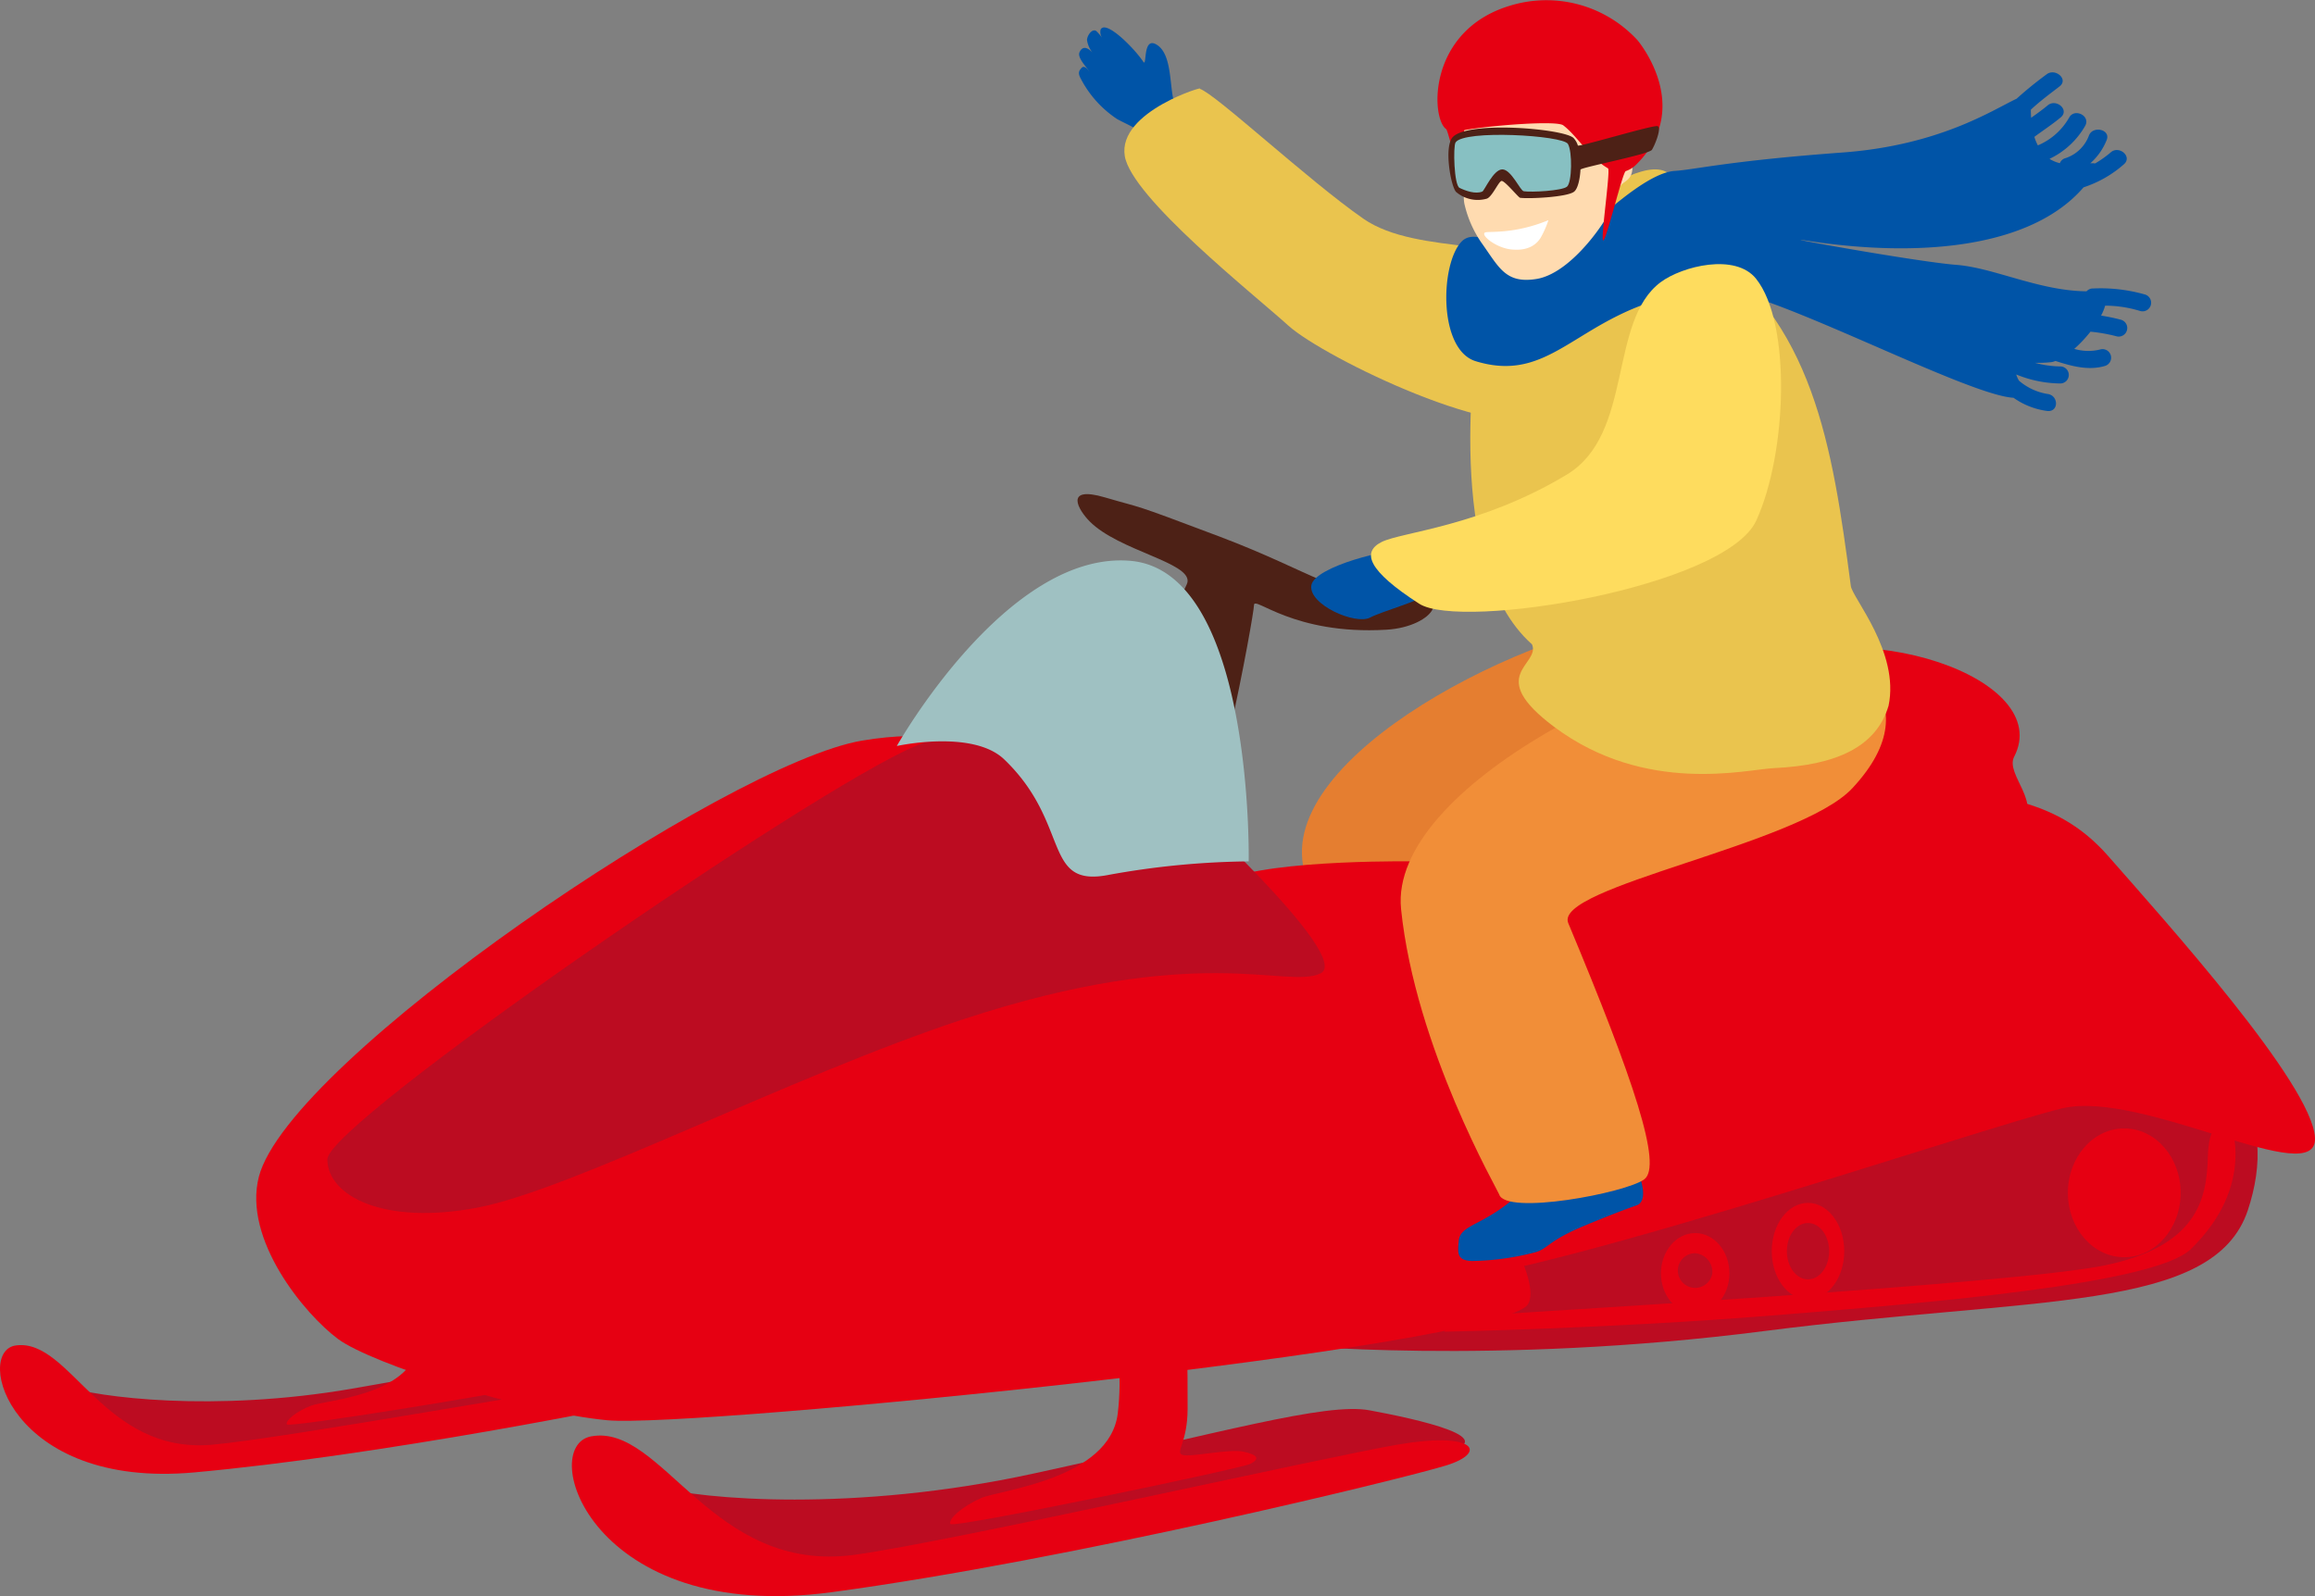 <svg id="グループ_223" data-name="グループ 223" xmlns="http://www.w3.org/2000/svg" xmlns:xlink="http://www.w3.org/1999/xlink" width="348" height="240" viewBox="0 0 348 240">
  <rect x="0" y="0" width="348" height="240" fill="#808080" stroke="none"/>
  <defs>
    <clipPath id="clip-path">
      <rect id="長方形_137" data-name="長方形 137" width="348" height="240" fill="none"/>
    </clipPath>
  </defs>
  <g id="グループ_222" data-name="グループ 222" clip-path="url(#clip-path)">
    <path id="パス_1061" data-name="パス 1061" d="M177.857,156.071c.222-2.384,3.439-2.082,8.236-6.4a11.638,11.638,0,0,0,3.667-6.144c.557-2.265-.327-5.384-.4-5.778-.519-2.823,9.343-1.832,9.895-.422s.226,3.248,2.5,6.56c.878,1.277,3.059,5.879,1.341,7.042-.308.207-1.059.278-7.476,2.929-5.245,2.17-5.2,3.252-6.954,3.762a37.16,37.16,0,0,1-8.907,1.249c-2.234-.05-2.047-1.21-1.9-2.8" transform="translate(26.005 19.795)" fill="#e57e30"/>
    <path id="パス_1062" data-name="パス 1062" d="M170.793,117.531c-1.756-17.247,36.907-36.056,56.259-37.013,5.326-.26,18.947,7.348,7.07,20.062-7.447,7.977-41.993,13.824-39.86,18.932,9.263,22.167,13.214,34.047,10.675,35.961s-19.489,5.114-20.376,2.108c-.131-.465-11.772-20.577-13.769-40.049" transform="translate(24.975 11.723)" fill="#e57e30"/>
    <path id="パス_1063" data-name="パス 1063" d="M167.973,181.907s31.9,3.226,72.678-2.016,67.549-2.787,72.679-18.161c4.441-13.317.807-30.668-38.761-18.561-43.031,13.168-106.595,38.739-106.595,38.739" transform="translate(24.571 20.251)" fill="#bc0c21"/>
    <path id="パス_1064" data-name="パス 1064" d="M189.416,178.819s24.529-.45,49.056-2.42c23.24-1.865,57.69-4.691,63.143-9.986,9.989-9.708,5.9-19.22,5.9-19.22s-3.18-1.21-3.331,5.3-1.664,13.467-15.443,16.343S198.05,176.1,194.264,176.4s-4.848,2.42-4.848,2.42" transform="translate(27.708 21.419)" fill="#e60012"/>
    <path id="パス_1065" data-name="パス 1065" d="M228.112,167.9c0,3.338-2.305,6.052-5.148,6.052s-5.147-2.714-5.147-6.052,2.309-6.055,5.147-6.055,5.148,2.713,5.148,6.055" transform="translate(31.862 23.566)" fill="#e60012"/>
    <path id="パス_1066" data-name="パス 1066" d="M225.21,167.515a2.607,2.607,0,1,1-2.576-3.028,2.831,2.831,0,0,1,2.576,3.028" transform="translate(32.191 23.95)" fill="#bc0c21"/>
    <path id="パス_1067" data-name="パス 1067" d="M243.247,165.143c0,4.012-2.438,7.264-5.449,7.264s-5.451-3.252-5.451-7.264,2.442-7.262,5.451-7.262,5.449,3.254,5.449,7.262" transform="translate(33.987 22.989)" fill="#e60012"/>
    <path id="パス_1068" data-name="パス 1068" d="M240.687,164.758c0,2.343-1.427,4.24-3.18,4.24s-3.177-1.9-3.177-4.24,1.42-4.234,3.177-4.234,3.18,1.9,3.18,4.234" transform="translate(34.278 23.373)" fill="#bc0c21"/>
    <path id="パス_1069" data-name="パス 1069" d="M288.138,157.793c0,5.345-3.794,9.682-8.479,9.682s-8.477-4.336-8.477-9.682,3.8-9.687,8.477-9.687,8.479,4.338,8.479,9.687" transform="translate(39.668 21.565)" fill="#e60012"/>
    <path id="パス_1070" data-name="パス 1070" d="M156.385,123.494c30.282,5.245,93.672-23.4,106.591-20.984s23.014,1.613,31.5,11.3,30.682,34.3,31.088,42.368-25.843-7.262-37.957-4.436-87.21,28.648-98.919,26.229-45.526-56.769-32.3-54.477" transform="translate(22.434 14.905)" fill="#e60012"/>
    <path id="パス_1071" data-name="パス 1071" d="M86.412,196.607c6.842,1.951,29.752,3.893,56.672-1.957,28.09-6.1,43.968-10.742,50.564-9.518s21.74,4.393,10.016,6.588S108.5,214.362,97.408,208.812c-11.238-5.612-17.834-14.161-11-12.2" transform="translate(12.234 26.928)" fill="#bc0c21"/>
    <path id="パス_1072" data-name="パス 1072" d="M77.913,188.536c-8.206,1.492,0,28.319,36.15,23.436s85.979-17.09,92.33-19.047,4.4-5.13-7.085-3.173-67.275,14.618-81.831,16.6c-21.494,2.929-28.822-19.774-39.565-17.814" transform="translate(10.97 27.435)" fill="#e60012"/>
    <path id="パス_1073" data-name="パス 1073" d="M129.279,199.8c2.806-1.221,19.282-2.811,20.518-12.693.73-5.86-.368-10.378.977-11.232s8.057-1.587,8.793-.733.732,3.784.732,11.233c0,5.17-1.954,6.591-.732,6.955s6.96-.975,9.159-.489,2.444,1.1.979,1.833-44.7,9.764-45.069,9.032,1.834-2.684,4.644-3.905" transform="translate(18.226 25.446)" fill="#e60012"/>
    <path id="パス_1074" data-name="パス 1074" d="M8.626,182.6c5.154,1.729,22.566,3.973,43.3.412,21.639-3.709,33.908-6.717,38.9-5.565s16.437,4.085,7.414,5.366-73.36,14.078-81.637,9.471c-8.382-4.658-13.132-11.4-7.978-9.684" transform="translate(0.949 25.802)" fill="#bc0c21"/>
    <path id="パス_1075" data-name="パス 1075" d="M2.38,176.6c-6.31.863-.955,21.6,26.793,19.092s66.169-10.155,71.082-11.43,3.525-3.766-5.3-2.664-51.822,8.9-62.991,9.922C15.472,193.039,10.642,175.468,2.38,176.6" transform="translate(0 25.707)" fill="#e60012"/>
    <path id="パス_1076" data-name="パス 1076" d="M41.294,186.8c2.178-.84,14.8-1.5,16.078-9,.755-4.445.071-7.925,1.123-8.53s6.2-.944,6.736-.265.43,2.912.178,8.59c-.175,3.947-1.709,4.966-.792,5.287s5.343-.513,7-.069,1.827.92.685,1.426-34.431,5.957-34.685,5.382,1.483-1.986,3.673-2.823" transform="translate(5.5 24.553)" fill="#e60012"/>
    <path id="パス_1077" data-name="パス 1077" d="M238,88.1c-12.9,5.761-5.251,7.262-12.114,14.926s-35.533,14.125-35.533,14.125-22.2-.406-29.472,2.826,4.038,24.93,12.11,25.019c35.937.4,92.463-16.948,107.405-32.686,3.725-3.926-2.226-8.157-.808-10.9C285.643,89.716,256.971,79.625,238,88.1" transform="translate(23.191 12.37)" fill="#e60012"/>
    <path id="パス_1078" data-name="パス 1078" d="M158.716,78.031c.362-2.927-10.3-4.664-14.692-9.049-1.738-1.738-3.949-5.462,2.273-3.633s3.228.6,17.261,5.9c14.264,5.394,18.088,9.441,26.868,8.709s5.5,4.856-1.836,5.287c-14,.821-19.885-5.169-19.885-3.707s-6.271,36.119-10.3,39.041-19.444,2.791-22.741-.5,22.684-39.124,23.049-42.047" transform="translate(19.803 9.443)" fill="#4d2116"/>
    <path id="パス_1079" data-name="パス 1079" d="M34,162.869c-2.432,9.409,6.874,20.684,11.918,24.415s27.754,10.993,40.473,12.206,134.358-10.9,138.393-17.456-25.743-48.221-57.737-69C152.81,103.8,144.93,93.866,124.644,97.3S38.538,145.316,34,162.869" transform="translate(4.915 14.066)" fill="#e60012"/>
    <path id="パス_1080" data-name="パス 1080" d="M42.931,160.665c0,5.446,8.375,9.986,22.61,7.262s47.059-19.754,72.775-28.249c35.735-11.8,48.757-4.539,53.9-6.958s-22.24-27.169-23.017-28.144C158,90.452,146.8,92.065,131.356,98.523s-88.425,56.693-88.425,62.142" transform="translate(6.28 13.649)" fill="#bc0c21"/>
    <path id="パス_1081" data-name="パス 1081" d="M117.606,101.463s11.407-2.532,16.151,2.016c10.1,9.684,5.652,19.371,15.748,17.351a123.482,123.482,0,0,1,21-2.02s.8-43.577-17.768-45.19-35.127,27.842-35.127,27.842" transform="translate(17.203 10.71)" fill="#9fc1c2"/>
    <path id="パス_1082" data-name="パス 1082" d="M144.239,4.277a9.573,9.573,0,0,1,.753.892,1.51,1.51,0,0,1-.24-1.251c.765-1.512,5.02,2.76,6.42,4.854.587.868-.17-4.1,2.145-2.485s1.717,6.73,2.61,8.943a16.024,16.024,0,0,0,1.911,2.037c2.223,1.977-3.774,7.934-4.824,5.539-1.724-3.924-3.067-3.952-5.765-5.418a16.22,16.22,0,0,1-5.492-6.108c-.525-.939-.136-1.26.084-1.539.593-.78,1.456.969,1.2.5-.326-.622-1.833-2.066-1.465-2.9.579-1.3,1.62-.392,2.141.261a3.933,3.933,0,0,1-1.014-2.126c.065-.844.953-1.9,1.531-1.2" transform="translate(20.698 0.524)" fill="#0054a7"/>
    <path id="パス_1083" data-name="パス 1083" d="M183.374,31.192c8.277,5.743,24.256,2.547,30.576,8.848,6.619,6.6,2.561,16.819-2.528,20.566-6.542,4.824-33.991-8.519-39.31-13.328s-23.577-19.27-24.6-25.506c-1.107-6.757,12.473-10.713,11.268-10.11,2.3.69,16.321,13.787,24.595,19.53" transform="translate(21.568 1.689)" fill="#eac44e"/>
    <path id="パス_1084" data-name="パス 1084" d="M191.306,165.63c.241-2.552,3.691-2.229,8.826-6.852a12.474,12.474,0,0,0,3.928-6.577c.6-2.429-.353-5.767-.431-6.191-.561-3.024,10.007-1.964,10.6-.451.59,1.5.237,3.478,2.673,7.027.943,1.37,3.278,6.3,1.436,7.54-.323.22-1.134.3-8,3.144-5.616,2.324-5.569,3.475-7.45,4.029a39.761,39.761,0,0,1-9.538,1.331c-2.395-.05-2.193-1.292-2.038-3" transform="translate(27.972 20.978)" fill="#0054a7"/>
    <path id="パス_1085" data-name="パス 1085" d="M183.745,124.352c-1.883-18.479,39.533-38.62,60.262-39.646,5.705-.282,20.287,7.867,7.571,21.485-7.978,8.545-44.983,14.808-42.7,20.278,9.924,23.744,14.158,36.47,11.434,38.519s-20.874,5.481-21.824,2.26c-.136-.5-12.609-22.043-14.745-42.9" transform="translate(26.869 12.333)" fill="#f18e38"/>
    <path id="パス_1086" data-name="パス 1086" d="M194.176,47.193c.377,1.34-5.162,34.335,8.476,46.453,1.35,3.11-7.176,4.561,3.332,12.409,13.781,10.289,28.947,6.39,33.008,6.206,9.62-.45,15.443-3.294,17.262-9.381,1.687-8.071-5.445-16.222-5.673-18-2.78-21.141-5.634-40.019-22.877-51.393-1.074-.706,1.724-4.309-4.138-10.339-5.43-5.584-25.96,16.37-33.228,11.329-3.125-2.17-.415,9.287,3.839,12.712" transform="translate(27.644 3.238)" fill="#eac44e"/>
    <path id="パス_1087" data-name="パス 1087" d="M294.7,42.9a24.3,24.3,0,0,0-7.779-.907,1.284,1.284,0,0,0-1.009.427c-7.212-.078-13.924-3.556-19.625-3.982-6.041-.478-28.743-4.593-22.171-3.594,16.222,2.476,33.329,1.233,41.345-8.054l.009-.006a17.3,17.3,0,0,0,6.047-3.454c1.343-1.154-.7-2.892-1.952-1.815a16.179,16.179,0,0,1-2.359,1.675,3.231,3.231,0,0,0-.736-.011,9.249,9.249,0,0,0,2.471-3.514c.626-1.581-2.059-2.2-2.664-.685a5.637,5.637,0,0,1-3.519,3.413,1.246,1.246,0,0,0-.86.76,5.148,5.148,0,0,1-1.552-.65,12.191,12.191,0,0,0,5.35-4.946c.872-1.506-1.558-2.72-2.38-1.293a9.757,9.757,0,0,1-4.679,4.193c-.017.006-.023.017-.041.026a7.145,7.145,0,0,1-.527-1.287c1.319-.978,2.7-1.876,3.963-2.929,1.365-1.136-.682-2.871-1.949-1.815-.8.667-1.649,1.272-2.5,1.874-.026-.383-.045-.786-.045-1.213,1.353-1.266,2.845-2.369,4.317-3.5,1.4-1.079-.652-2.814-1.949-1.815a55.675,55.675,0,0,0-4.509,3.665c-3.484,1.616-11.5,7-26.139,8.083-17.227,1.272-22.084,2.558-25.277,2.775-3.243.222-8.281,4.217-13.476,9.017-8.307,7.677-15.462-1.776-18.6,1.667-3.15,3.428-3.441,16.2,2.181,17.923,12.76,3.905,15.944-9.253,35.982-10.8,7.052-.543,37.633,15.917,44.867,16.3a11.311,11.311,0,0,0,5.079,1.986c1.756.187,1.73-2.378,0-2.565a8.722,8.722,0,0,1-4.254-1.989,3.931,3.931,0,0,1-.416-.935,17.961,17.961,0,0,0,6.566,1.352,1.283,1.283,0,1,0,0-2.564,15.205,15.205,0,0,1-3.729-.537,19.907,19.907,0,0,0,2.457-.107,3.15,3.15,0,0,0,.605-.175c2.412.782,4.971,1.477,7.413.754a1.29,1.29,0,1,0-.733-2.473,7.387,7.387,0,0,1-3.856-.1A20.16,20.16,0,0,0,286.5,48.49a24.691,24.691,0,0,1,3.842.674,1.29,1.29,0,1,0,.732-2.473,30.34,30.34,0,0,0-2.978-.622,7.122,7.122,0,0,0,.611-1.492,18.062,18.062,0,0,1,5.255.8A1.29,1.29,0,1,0,294.7,42.9" transform="translate(27.745 1.383)" fill="#0054a7"/>
    <path id="パス_1088" data-name="パス 1088" d="M192.129,29.445a16.855,16.855,0,0,0,2.507,5.611c2.634,3.676,3.6,6.2,8.289,5.438,5.785-.943,11.963-10.637,12.188-12.928.219-2.2,2.542-1.15,2.189-4.649-.617-6.2-5.358-1.471-5.651-2.251-.79-2.149-.6-6.73-2.882-8.82-5.39-4.94-15.275.993-16.42,3.732-.526,1.242-.532,4.7-.452,5.838a30.849,30.849,0,0,1,.237,3.532c-.008,2.033-.34,3.237-.006,4.5" transform="translate(28.065 1.448)" fill="#ffdbb0"/>
    <path id="パス_1089" data-name="パス 1089" d="M204.289,28.9a13.644,13.644,0,0,1-1.2,2.7c-.729,1.131-2.109,1.986-4.524,1.682-2.3-.306-4.554-2.212-3.771-2.541.487-.205,4.332.3,9.5-1.844" transform="translate(28.47 4.208)" fill="#fff"/>
    <path id="パス_1090" data-name="パス 1090" d="M189.8,19.4c.394.3,1.166,5.426,2.406,4.023.484-.258.151-3.825.365-3.863,4.24-.73,13.855-1.468,14.849-.715,2.089,1.587,3.92,4.836,6.726,6.467.415.239-1.154,10.76-.727,10.843.463.088,2.916-10.277,3.394-10.425a4.147,4.147,0,0,0,1.694-1.107c8.565-8.62.073-18.578.073-18.578A18.6,18.6,0,0,0,199.289.894C187.025,4.676,187.5,17.709,189.8,19.4" transform="translate(27.575 0)" fill="#e60012"/>
    <path id="パス_1091" data-name="パス 1091" d="M200.724,27.334c-.252-.041-2.341-2.63-2.795-2.535s-1.382,2.352-2.2,2.66a4.994,4.994,0,0,1-4.64-1.017c-.8-.922-1.831-6.757-.5-8.225,2.3-2.511,16.73-1.277,18.166.121a2.931,2.931,0,0,1,.652,1.127c.1.282,11.322-3.125,11.983-2.905s-.406,2.858-.852,3.555S209.818,22.767,209.8,23.1c-.086,1.527-.43,2.9-.958,3.309-1.05.836-6.83,1.1-8.117.922" transform="translate(27.785 2.41)" fill="#4d2116"/>
    <path id="パス_1092" data-name="パス 1092" d="M207.645,25.5c-.79.62-5.316.853-6.48.682-.536-.073-1.866-3.256-3.21-3.288s-2.712,3.208-3.026,3.336c-1.039.415-2.49-.107-3.418-.552-.839-.4-.985-6.268-.6-6.84,1.272-1.951,16.125-1.07,16.887.226.68,1.13.626,5.827-.151,6.437" transform="translate(27.897 2.577)" fill="#87c0c2"/>
    <path id="パス_1093" data-name="パス 1093" d="M180.822,82.327c1.726-.92,7.39-2.444,10.1-4.118.507-.213-2.667-4.649-5.451-5.851-1.263-.548-13.069,2.255-13.5,5.141s6.637,6,8.85,4.828" transform="translate(25.153 10.526)" fill="#0054a7"/>
    <path id="パス_1094" data-name="パス 1094" d="M209.218,66.322c10.114-6.09,6.2-23.068,14.139-28.954,3.216-2.384,11.189-4.4,14.312-.516,5.363,6.691,4.657,26.324.041,36.372S193.3,89.767,187.041,85.731c-7.749-4.993-8.66-7.765-5.655-9.281s14.813-2.289,27.832-10.128" transform="translate(26.3 5.048)" fill="#fedc5e"/>
  </g>
</svg>
